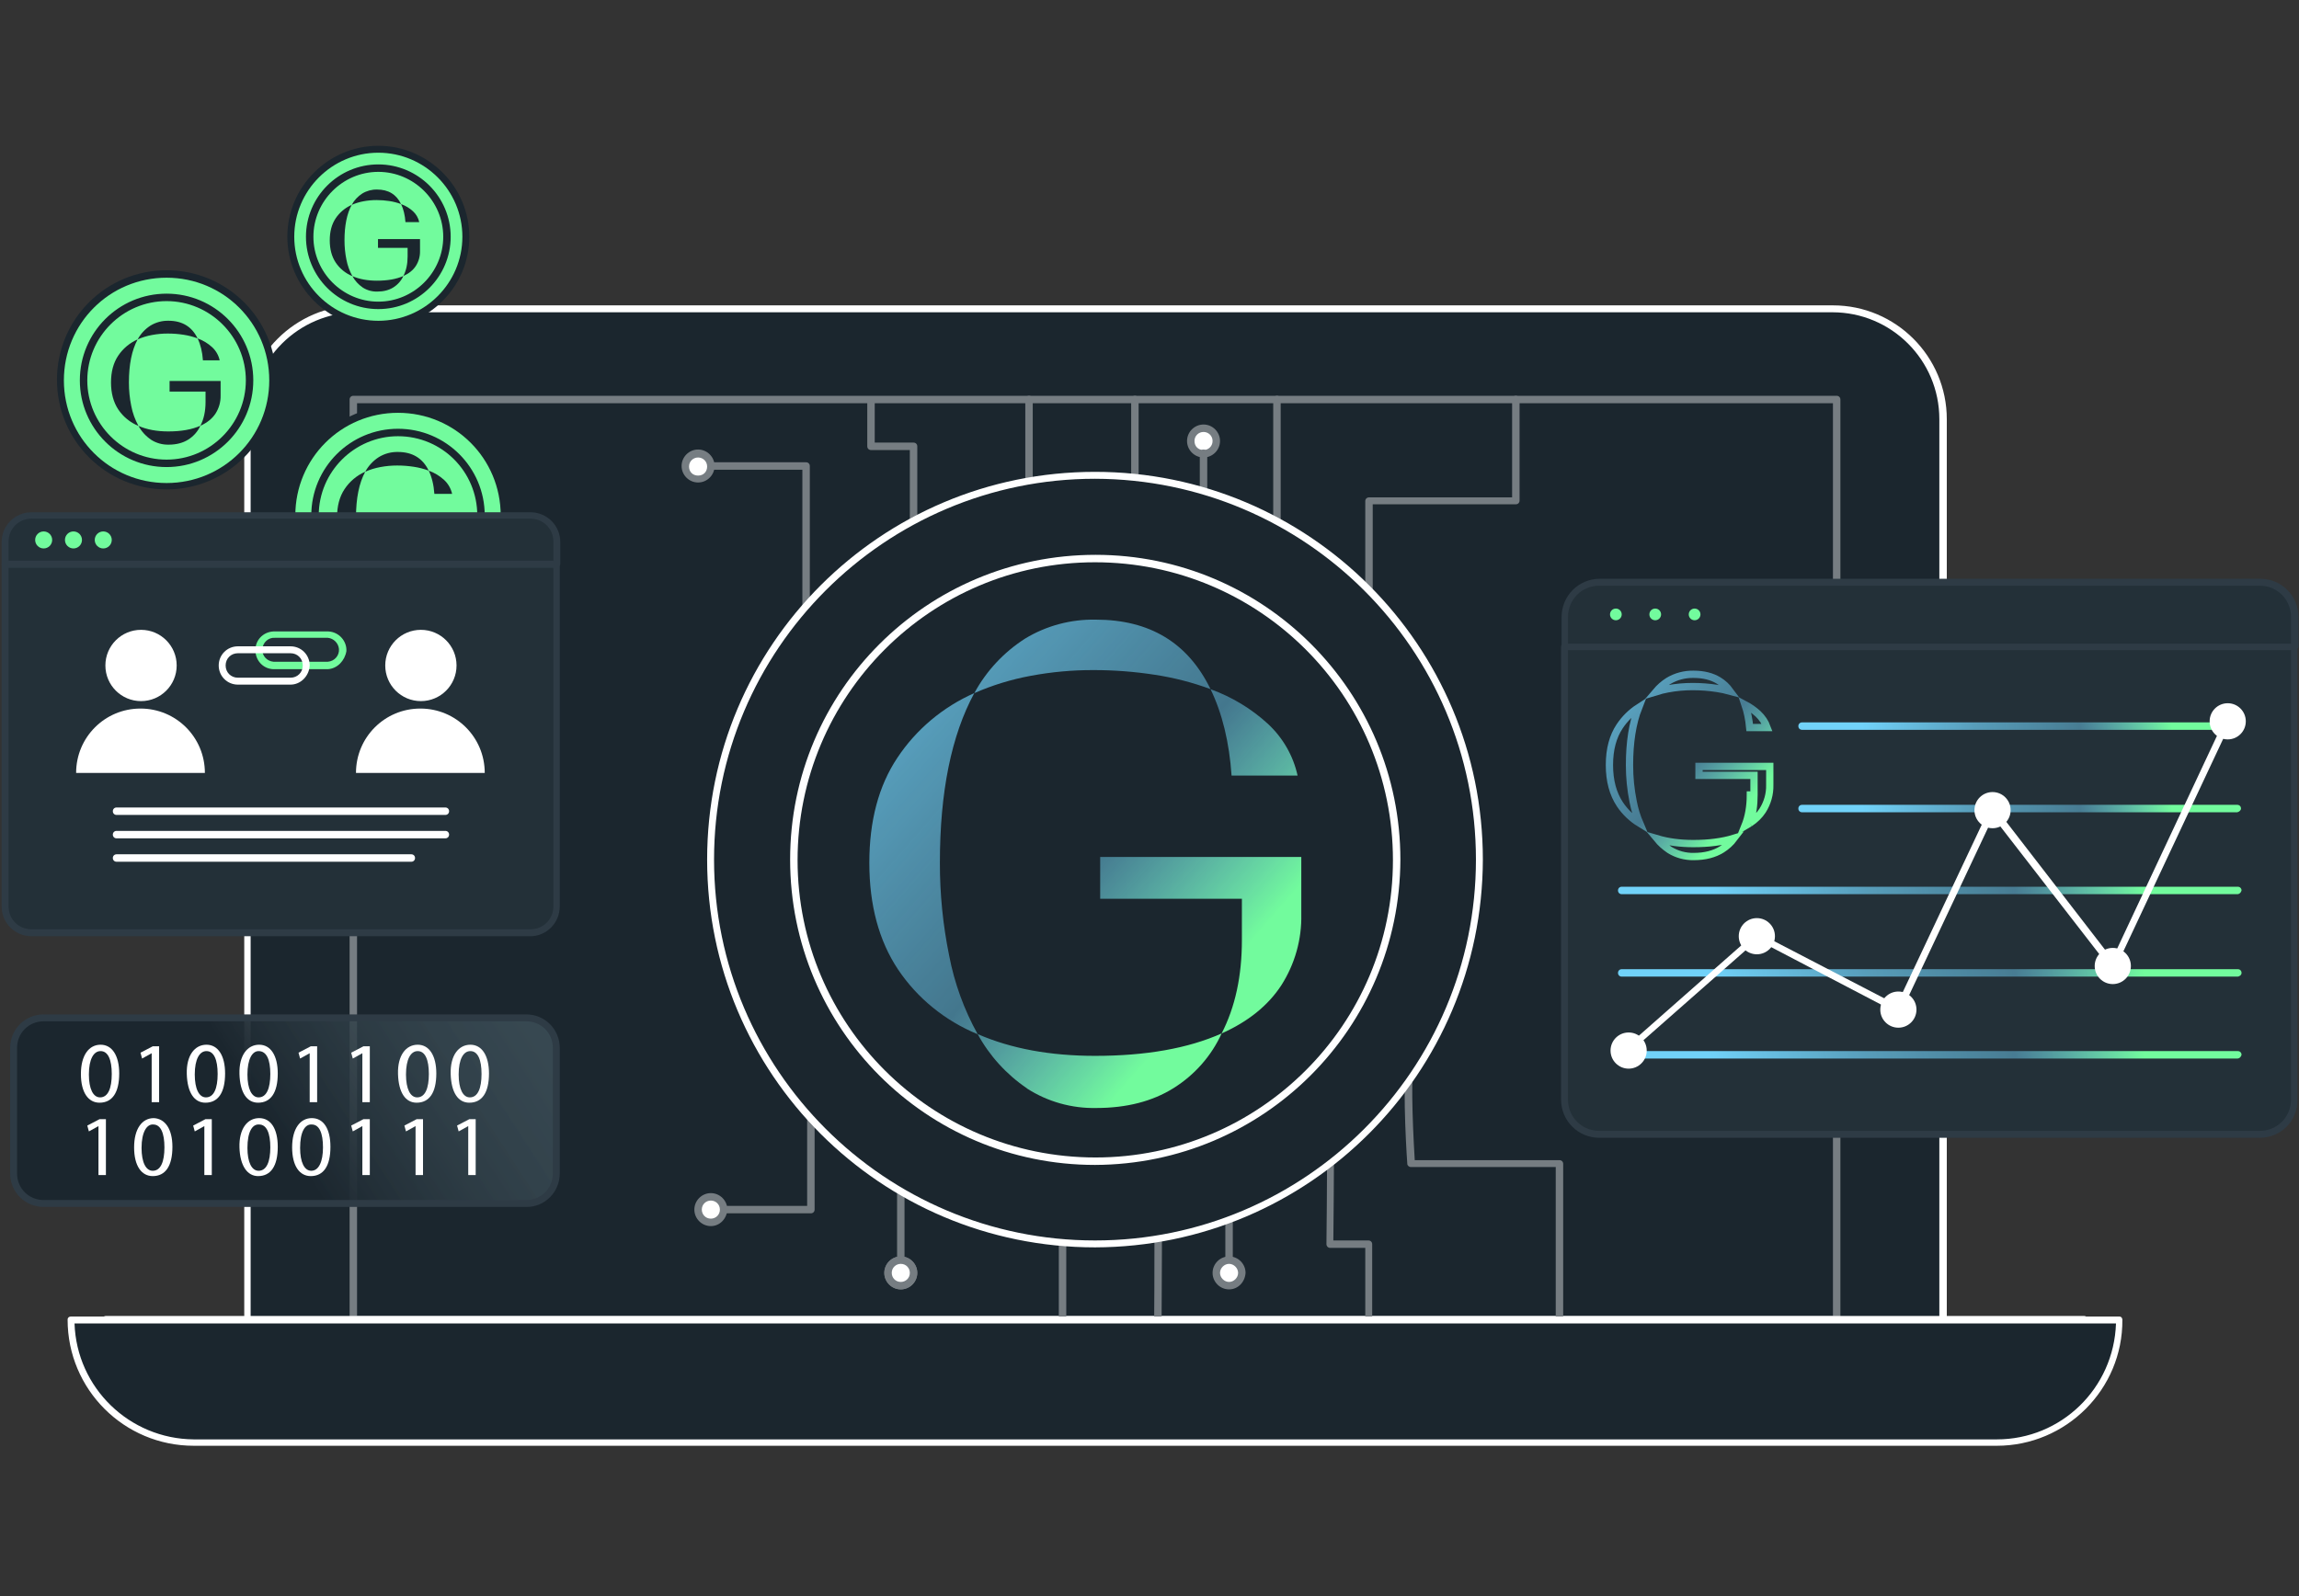 <svg width="1385" height="962" viewBox="0 0 1385 962" fill="none" xmlns="http://www.w3.org/2000/svg">
<rect x="0" y="0" width="1385" height="962" fill="#333333" stroke="none"/>
<g clip-path="url(#clip0_494_11123)">
<path d="M215.416 186.257H1103.91C1140.77 186.257 1170.26 216.066 1170.26 252.606V795.252H149.067V252.606C149.067 216.066 178.876 186.257 215.416 186.257Z" fill="#1B262E"/>
<path d="M1170.58 797.493H149.07C147.788 797.493 147.147 796.532 147.147 795.57V252.603C147.147 214.782 177.917 184.011 215.739 184.011H1104.23C1142.05 184.011 1172.82 214.782 1172.82 252.603V795.25C1172.5 796.532 1171.54 797.493 1170.58 797.493ZM150.993 793.327H1168.33V252.603C1168.33 217.025 1139.49 188.178 1103.91 188.178H215.418C179.84 188.178 150.993 217.025 150.993 252.603V793.327Z" fill="white"/>
<path d="M1106.47 797.495H212.853C211.571 797.495 210.609 796.534 210.609 795.251V240.746C210.609 239.464 211.571 238.502 212.853 238.502H1106.47C1107.75 238.502 1108.72 239.464 1108.72 240.746V795.251C1108.72 796.534 1107.75 797.495 1106.47 797.495ZM215.096 793.008H1104.23V242.99H215.096V793.008Z" fill="#767D82"/>
<path d="M1255.52 797.493H63.809C62.527 797.493 61.565 796.531 61.565 795.249C61.565 793.967 62.527 793.006 63.809 793.006H1255.52C1256.8 793.006 1257.76 793.967 1257.76 795.249C1258.08 796.531 1256.8 797.493 1255.52 797.493Z" fill="white"/>
<path d="M488.504 731.146H428.246C426.964 731.146 426.002 730.184 426.002 728.902C426.002 727.62 426.964 726.659 428.246 726.659H486.261V660.31C486.261 659.028 487.222 658.067 488.504 658.067C489.786 658.067 490.748 659.028 490.748 660.31V728.902C490.748 730.184 489.786 731.146 488.504 731.146Z" fill="#767D82"/>
<path d="M939.479 797.495C938.197 797.495 937.236 796.533 937.236 795.251V703.261H850.053C848.771 703.261 847.81 702.299 847.81 701.338C846.848 687.876 844.604 643.964 848.13 638.835C848.771 637.874 850.053 637.553 851.335 638.194C852.297 638.835 852.617 640.438 851.976 641.4C850.053 644.605 850.694 672.811 852.297 699.094H939.479C940.761 699.094 941.723 700.055 941.723 701.338V795.571C941.723 796.533 940.761 797.495 939.479 797.495Z" fill="#767D82"/>
<path d="M542.671 776.979C537.222 776.979 532.734 772.492 532.734 767.043C532.734 761.594 537.222 757.107 542.671 757.107C548.119 757.107 552.607 761.594 552.607 767.043C552.607 772.492 548.119 776.979 542.671 776.979ZM542.671 761.594C539.786 761.594 537.222 763.838 537.222 767.043C537.222 769.928 539.465 772.492 542.671 772.492C545.555 772.492 548.119 770.249 548.119 767.043C548.119 764.159 545.876 761.594 542.671 761.594Z" fill="#767D82"/>
<path d="M640.109 809.995C638.827 809.995 637.865 809.033 637.865 807.751V710.953C637.865 709.671 638.827 708.709 640.109 708.709C641.391 708.709 642.352 709.671 642.352 710.953V807.751C642.352 809.033 641.391 809.995 640.109 809.995Z" fill="#767D82"/>
<path d="M824.732 797.495C823.45 797.495 822.489 796.533 822.489 795.251V751.98H801.334C800.693 751.98 800.052 751.66 799.731 751.339C799.411 751.019 799.09 750.378 799.09 749.737C799.411 721.851 799.732 679.221 799.09 676.337C798.77 675.055 799.411 674.093 800.373 673.452C801.655 673.132 802.937 673.773 803.257 675.055C803.898 676.978 803.578 715.12 803.257 747.493H824.412C825.694 747.493 826.655 748.455 826.655 749.737V795.572C826.655 796.533 825.694 797.495 824.732 797.495Z" fill="#767D82"/>
<path d="M697.483 809.994C696.2 809.994 695.239 809.033 695.239 807.751C695.559 770.891 695.559 715.44 695.239 711.594C694.918 710.312 695.88 709.03 696.842 709.03C697.803 708.709 698.765 709.35 699.406 710.312C699.726 710.953 700.367 712.235 699.726 808.071C699.726 809.033 698.765 809.994 697.483 809.994Z" fill="#767D82"/>
<path d="M542.67 762.236C541.388 762.236 540.427 761.275 540.427 759.993V710.312C540.427 709.029 541.388 708.068 542.67 708.068C543.953 708.068 544.914 709.029 544.914 710.312V759.993C544.914 761.275 543.953 762.236 542.67 762.236Z" fill="#767D82"/>
<path d="M740.434 763.197C739.152 763.197 738.19 762.235 738.19 760.953V726.016C738.19 724.734 739.152 723.772 740.434 723.772C741.716 723.772 742.678 724.734 742.678 726.016V760.953C742.678 762.235 741.396 763.197 740.434 763.197Z" fill="#767D82"/>
<path d="M42.655 795.251H1276.67C1276.67 835.958 1243.66 868.972 1202.95 868.972H116.375C75.989 868.972 42.975 835.958 42.655 795.251Z" fill="#1B262E"/>
<path d="M1202.95 871.215H116.695C74.707 871.215 40.731 837.239 40.731 795.251C40.731 793.969 41.693 793.328 42.654 793.328H1276.67C1277.95 793.328 1278.59 794.289 1278.59 795.251C1278.91 837.239 1244.62 871.215 1202.95 871.215ZM44.898 797.494C46.18 836.278 77.912 867.048 116.695 867.368H1202.95C1241.73 867.368 1273.46 836.598 1274.75 797.494H44.898Z" fill="white"/>
<path d="M485.62 367.673C484.337 367.673 483.376 366.711 483.376 365.429V283.055H428.246C426.964 283.055 426.002 282.093 426.002 280.811C426.002 279.529 426.964 278.567 428.246 278.567H485.62C486.902 278.567 487.863 279.529 487.863 280.811V365.109C487.863 366.711 486.902 367.673 485.62 367.673Z" fill="#767D82"/>
<path d="M542.673 774.738C546.921 774.738 550.365 771.294 550.365 767.045C550.365 762.797 546.921 759.353 542.673 759.353C538.424 759.353 534.98 762.797 534.98 767.045C534.98 771.294 538.424 774.738 542.673 774.738Z" fill="white"/>
<path d="M542.671 776.979C537.222 776.979 532.734 772.492 532.734 767.043C532.734 761.594 537.222 757.107 542.671 757.107C548.119 757.107 552.607 761.594 552.607 767.043C552.607 772.492 548.119 776.979 542.671 776.979ZM542.671 761.594C539.786 761.594 537.222 763.838 537.222 767.043C537.222 769.928 539.465 772.492 542.671 772.492C545.555 772.492 548.119 770.249 548.119 767.043C548.119 764.159 545.876 761.594 542.671 761.594Z" fill="#767D82"/>
<path d="M428.245 736.595C432.493 736.595 435.937 733.15 435.937 728.902C435.937 724.653 432.493 721.209 428.245 721.209C423.996 721.209 420.552 724.653 420.552 728.902C420.552 733.15 423.996 736.595 428.245 736.595Z" fill="white"/>
<path d="M428.244 738.838C422.795 738.838 418.307 734.351 418.307 728.902C418.307 723.453 422.795 718.966 428.244 718.966C433.693 718.966 438.18 723.453 438.18 728.902C437.859 734.351 433.693 738.838 428.244 738.838ZM428.244 723.453C425.359 723.453 422.795 725.697 422.795 728.902C422.795 731.787 425.038 734.351 428.244 734.351C431.128 734.351 433.693 732.107 433.693 728.902C433.693 725.697 431.128 723.453 428.244 723.453Z" fill="#767D82"/>
<path d="M740.435 774.738C744.683 774.738 748.127 771.294 748.127 767.045C748.127 762.797 744.683 759.353 740.435 759.353C736.186 759.353 732.742 762.797 732.742 767.045C732.742 771.294 736.186 774.738 740.435 774.738Z" fill="white"/>
<path d="M740.435 776.979C734.986 776.979 730.499 772.492 730.499 767.043C730.499 761.594 734.986 757.107 740.435 757.107C745.884 757.107 750.371 761.594 750.371 767.043C750.051 772.492 745.884 776.979 740.435 776.979ZM740.435 761.594C737.55 761.594 734.986 764.159 734.986 767.043C734.986 769.928 737.55 772.492 740.435 772.492C743.319 772.492 745.884 769.928 745.884 767.043C745.884 764.159 743.319 761.594 740.435 761.594Z" fill="#767D82"/>
<path d="M420.552 288.823C424.8 288.823 428.245 285.379 428.245 281.13C428.245 276.882 424.8 273.438 420.552 273.438C416.303 273.438 412.859 276.882 412.859 281.13C412.859 285.379 416.303 288.823 420.552 288.823Z" fill="white"/>
<path d="M420.552 290.747C415.104 290.747 410.616 286.26 410.616 280.811C410.616 275.362 415.104 270.875 420.552 270.875C426.001 270.875 430.489 275.362 430.489 280.811C430.489 286.26 426.001 290.747 420.552 290.747ZM420.552 275.682C417.668 275.682 415.104 277.926 415.104 281.131C415.104 284.337 417.347 286.58 420.552 286.58C423.758 286.58 426.001 284.337 426.001 281.131C426.001 277.926 423.437 275.682 420.552 275.682Z" fill="#767D82"/>
<path d="M725.049 273.439C729.297 273.439 732.741 269.995 732.741 265.746C732.741 261.498 729.297 258.054 725.049 258.054C720.8 258.054 717.356 261.498 717.356 265.746C717.356 269.995 720.8 273.439 725.049 273.439Z" fill="white"/>
<path d="M725.049 275.68C719.6 275.68 715.113 271.193 715.113 265.744C715.113 260.295 719.6 255.808 725.049 255.808C730.498 255.808 734.985 260.295 734.985 265.744C734.985 271.193 730.498 275.68 725.049 275.68ZM725.049 260.295C722.164 260.295 719.6 262.539 719.6 265.744C719.6 268.949 721.844 271.193 725.049 271.193C727.934 271.193 730.498 268.949 730.498 265.744C730.498 262.539 727.934 260.295 725.049 260.295Z" fill="#767D82"/>
<path d="M824.731 384.34C823.449 384.34 822.487 383.379 822.487 382.097V301.966C822.487 300.684 823.449 299.722 824.731 299.722H910.952V240.746C910.952 239.464 911.913 238.502 913.195 238.502C914.478 238.502 915.439 239.464 915.439 240.746V301.645C915.439 302.927 914.478 303.889 913.195 303.889H826.975V381.776C826.975 383.058 826.013 384.34 824.731 384.34Z" fill="#767D82"/>
<path d="M769.281 345.237C767.999 345.237 767.038 344.275 767.038 342.993V240.746C767.038 239.464 767.999 238.502 769.281 238.502C770.563 238.502 771.525 239.464 771.525 240.746V342.993C771.204 344.275 770.243 345.237 769.281 345.237Z" fill="#767D82"/>
<path d="M550.363 338.826C549.081 338.826 548.119 337.865 548.119 336.582V271.196H524.721C523.439 271.196 522.477 270.234 522.477 268.952V241.066C522.477 239.784 523.439 238.823 524.721 238.823C526.003 238.823 526.965 239.784 526.965 241.066V266.708H550.363C551.645 266.708 552.607 267.67 552.607 268.952V336.582C552.607 337.865 551.645 338.826 550.363 338.826Z" fill="#767D82"/>
<path d="M725.048 313.504C723.766 313.504 722.804 312.543 722.804 311.261V273.118C722.804 271.836 723.766 270.875 725.048 270.875C726.33 270.875 727.292 271.836 727.292 273.118V311.261C727.292 312.543 726.33 313.504 725.048 313.504Z" fill="#767D82"/>
<path d="M619.917 317.351C618.635 317.351 617.673 316.389 617.673 315.107V240.746C617.673 239.464 618.635 238.502 619.917 238.502C621.199 238.502 622.16 239.464 622.16 240.746V315.107C622.16 316.389 621.199 317.351 619.917 317.351Z" fill="#767D82"/>
<path d="M683.7 298.761C682.418 298.761 681.457 297.799 681.457 296.517V240.746C681.457 239.464 682.418 238.502 683.7 238.502C684.982 238.502 685.944 239.464 685.944 240.746V296.517C685.944 297.799 684.982 298.761 683.7 298.761Z" fill="#767D82"/>
<path d="M659.662 749.416C787.47 749.416 891.08 645.807 891.08 517.998C891.08 390.19 787.47 286.58 659.662 286.58C531.853 286.58 428.244 390.19 428.244 517.998C428.244 645.807 531.853 749.416 659.662 749.416Z" fill="#1B262E"/>
<path d="M659.664 751.658C530.493 751.658 426.002 647.167 426.002 517.996C426.002 388.825 530.493 284.335 659.664 284.335C788.514 284.335 893.325 388.825 893.325 517.996C893.005 646.847 788.835 751.337 659.664 751.658ZM659.664 288.501C533.057 288.501 430.169 391.389 430.169 517.996C430.169 644.603 533.057 747.491 659.664 747.491C786.271 747.491 889.159 644.603 889.159 517.996C889.159 391.389 786.271 288.822 659.664 288.501Z" fill="white"/>
<path d="M659.661 701.978C558.055 701.978 476.001 619.603 476.001 517.997C476.001 416.391 558.376 334.337 659.982 334.337C761.588 334.337 843.642 416.712 843.642 517.997C843.321 619.603 761.267 701.657 659.661 701.978ZM659.661 338.825C560.62 338.825 480.489 419.276 480.489 518.318C480.489 617.359 560.94 697.49 659.982 697.49C759.024 697.49 839.155 617.039 839.155 518.318C839.155 418.955 758.703 338.825 659.661 338.825Z" fill="white"/>
<path d="M942.683 389.788H1382.12V662.554C1382.12 674.093 1372.83 683.388 1361.29 683.388H963.517C951.978 683.388 942.683 674.093 942.683 662.554V389.788Z" fill="#233038"/>
<path d="M1361.28 685.632H963.515C950.694 685.632 940.438 675.375 940.438 662.554V389.789C940.438 388.507 941.399 387.865 942.361 387.865H1382.12C1383.4 387.865 1384.04 388.827 1384.04 389.789V662.554C1384.36 675.375 1374.11 685.632 1361.28 685.632ZM944.604 391.712V662.554C944.604 673.131 952.938 681.465 963.515 681.465H1361.28C1371.86 681.465 1380.2 673.131 1380.2 662.554V391.712H944.604Z" fill="#2E3B45"/>
<path d="M963.517 350.686H1361.29C1372.83 350.686 1382.12 359.981 1382.12 371.52V389.47H942.683V371.52C942.683 360.302 951.978 350.686 963.517 350.686Z" fill="#233038"/>
<path d="M1382.12 391.712H942.682C941.4 391.712 940.759 390.75 940.759 389.788V371.839C940.759 359.018 951.016 348.761 963.837 348.761H1361.61C1374.43 348.761 1384.68 359.018 1384.68 371.839V389.788C1384.36 390.75 1383.4 391.712 1382.12 391.712ZM944.606 387.865H1380.2V371.839C1380.2 361.262 1371.86 352.928 1361.29 352.928H963.516C952.939 352.928 944.606 361.262 944.606 371.839V387.865Z" fill="#2E3B45"/>
<path d="M978.582 370.238C978.582 373.071 976.286 375.367 973.453 375.367C970.621 375.367 968.325 373.071 968.325 370.238C968.325 367.406 970.621 365.11 973.453 365.11C976.286 365.11 978.582 367.406 978.582 370.238Z" fill="#72FB9D" stroke="#233038" stroke-width="3.205"/>
<path d="M1002.3 370.238C1002.3 373.071 1000 375.367 997.171 375.367C994.339 375.367 992.043 373.071 992.043 370.238C992.043 367.406 994.339 365.11 997.171 365.11C1000 365.11 1002.3 367.406 1002.3 370.238Z" fill="#72FB9D" stroke="#233038" stroke-width="3.205"/>
<path d="M1026.02 370.238C1026.02 373.071 1023.72 375.367 1020.89 375.367C1018.06 375.367 1015.76 373.071 1015.76 370.238C1015.76 367.406 1018.06 365.11 1020.89 365.11C1023.72 365.11 1026.02 367.406 1026.02 370.238Z" fill="#72FB9D" stroke="#233038" stroke-width="3.205"/>
<path d="M1347.82 439.791H1085.64C1084.35 439.791 1083.39 438.829 1083.39 437.547C1083.39 436.265 1084.35 435.304 1085.64 435.304H1347.82C1349.11 435.304 1350.07 436.265 1350.07 437.547C1350.07 438.829 1349.11 439.791 1347.82 439.791Z" fill="url(#paint0_linear_494_11123)"/>
<path d="M1347.82 489.47H1085.64C1084.35 489.47 1083.39 488.509 1083.39 487.227C1083.39 485.945 1084.35 484.983 1085.64 484.983H1347.82C1349.11 484.983 1350.07 485.945 1350.07 487.227C1350.07 488.188 1349.11 489.15 1347.82 489.47Z" fill="url(#paint1_linear_494_11123)"/>
<path d="M1347.83 538.831H976.98C975.697 538.831 974.736 537.87 974.736 536.588C974.736 535.306 975.697 534.344 976.98 534.344H1348.15C1349.43 534.344 1350.39 535.306 1350.39 536.588C1350.07 537.87 1349.11 538.831 1347.83 538.831Z" fill="url(#paint2_linear_494_11123)"/>
<path d="M1347.83 588.513H976.98C975.697 588.513 974.736 587.551 974.736 586.269C974.736 584.987 975.697 584.026 976.98 584.026H1348.15C1349.43 584.026 1350.39 584.987 1350.39 586.269C1350.39 587.551 1349.11 588.513 1347.83 588.513Z" fill="url(#paint3_linear_494_11123)"/>
<path d="M1347.83 637.874H976.98C975.697 637.874 974.736 636.912 974.736 635.63C974.736 634.348 975.697 633.387 976.98 633.387H1348.15C1349.43 633.387 1350.39 634.348 1350.39 635.63C1350.07 636.912 1349.11 637.874 1347.83 637.874Z" fill="url(#paint4_linear_494_11123)"/>
<path d="M976.979 637.875C976.338 637.875 975.697 637.554 975.376 637.234C974.735 636.272 974.735 634.99 975.696 634.349L1057.11 562.552C1057.75 561.911 1058.71 561.911 1059.35 562.231L1142.69 605.502L1198.46 487.229C1198.78 486.588 1199.42 486.267 1200.06 485.947C1200.7 485.947 1201.34 486.267 1201.99 486.588L1272.5 577.937L1340.13 433.701C1340.77 432.74 1341.73 432.419 1343.02 432.74C1343.98 433.381 1344.3 434.342 1343.98 435.304L1274.74 582.745C1274.42 583.386 1273.78 583.706 1273.14 584.027C1272.5 584.027 1271.86 583.706 1271.22 583.386L1200.7 492.357L1145.57 609.348C1145.25 609.989 1144.93 610.31 1144.29 610.31C1143.65 610.63 1143.33 610.63 1142.69 610.31L1058.71 566.398L978.261 637.234C977.94 637.554 977.299 637.875 976.979 637.875Z" fill="white"/>
<path d="M981.145 643.965C987.164 643.965 992.043 639.085 992.043 633.067C992.043 627.048 987.164 622.169 981.145 622.169C975.126 622.169 970.247 627.048 970.247 633.067C970.247 639.085 975.126 643.965 981.145 643.965Z" fill="white"/>
<path d="M1058.39 575.052C1064.41 575.052 1069.29 570.173 1069.29 564.154C1069.29 558.135 1064.41 553.256 1058.39 553.256C1052.37 553.256 1047.49 558.135 1047.49 564.154C1047.49 570.173 1052.37 575.052 1058.39 575.052Z" fill="white"/>
<path d="M1143.65 619.285C1149.67 619.285 1154.55 614.406 1154.55 608.387C1154.55 602.368 1149.67 597.489 1143.65 597.489C1137.63 597.489 1132.75 602.368 1132.75 608.387C1132.75 614.406 1137.63 619.285 1143.65 619.285Z" fill="white"/>
<path d="M1200.38 499.087C1206.4 499.087 1211.28 494.208 1211.28 488.189C1211.28 482.171 1206.4 477.292 1200.38 477.292C1194.36 477.292 1189.48 482.171 1189.48 488.189C1189.48 494.208 1194.36 499.087 1200.38 499.087Z" fill="white"/>
<path d="M1272.82 593C1278.84 593 1283.72 588.121 1283.72 582.102C1283.72 576.084 1278.84 571.205 1272.82 571.205C1266.8 571.205 1261.92 576.084 1261.92 582.102C1261.92 588.121 1266.8 593 1272.82 593Z" fill="white"/>
<path d="M1342.06 445.56C1348.07 445.56 1352.95 440.681 1352.95 434.662C1352.95 428.643 1348.07 423.764 1342.06 423.764C1336.04 423.764 1331.16 428.643 1331.16 434.662C1331.16 440.681 1336.04 445.56 1342.06 445.56Z" fill="white"/>
<path d="M26.305 613.516H317.02C326.956 613.516 334.969 621.529 334.969 631.465V707.108C334.969 717.045 326.956 725.058 317.02 725.058H26.305C16.369 725.058 8.035 717.045 8.035 707.108V631.465C8.356 621.529 16.369 613.516 26.305 613.516Z" fill="url(#paint5_linear_494_11123)"/>
<path d="M317.342 727.3H26.307C15.089 727.3 6.114 718.326 6.114 707.107V631.464C6.114 620.246 15.089 611.271 26.307 611.271H317.022C328.24 611.271 337.215 620.246 337.215 631.464V707.107C337.215 718.326 328.24 727.3 317.342 727.3ZM26.307 615.438C17.332 615.438 10.281 622.489 10.281 631.464V707.107C10.281 716.082 17.332 723.134 26.307 723.134H317.022C325.996 723.134 333.048 716.082 333.048 707.107V631.464C333.048 622.489 325.996 615.438 317.022 615.438H26.307Z" fill="#2E3B45"/>
<path d="M71.818 646.85C71.818 658.389 67.652 664.479 59.959 664.479C53.228 664.479 48.741 658.389 48.741 647.171C48.741 635.952 53.549 629.542 60.6 629.542C67.652 629.542 71.818 636.273 71.818 646.85ZM53.549 647.491C53.549 656.145 56.113 661.274 60.28 661.274C65.087 661.274 67.331 655.825 67.331 647.171C67.331 638.517 65.087 633.388 60.6 633.388C56.433 633.388 53.549 638.196 53.549 647.491Z" fill="white"/>
<path d="M91.371 634.668L85.601 637.873L84.64 634.347L92.012 630.501H95.858V664.156H91.371V634.668Z" fill="white"/>
<path d="M135.604 646.85C135.604 658.389 131.437 664.479 123.745 664.479C117.014 664.479 112.847 658.389 112.526 647.171C112.206 635.952 117.334 629.542 124.386 629.542C131.437 629.542 135.604 636.273 135.604 646.85ZM117.334 647.491C117.334 656.145 119.898 661.274 124.065 661.274C128.873 661.274 131.117 655.825 131.117 647.171C131.117 638.517 128.873 633.388 124.386 633.388C120.219 633.388 117.334 638.196 117.334 647.491Z" fill="white"/>
<path d="M167.335 646.85C167.335 658.389 163.169 664.479 155.476 664.479C148.745 664.479 144.578 658.389 144.258 647.171C143.937 635.952 149.065 629.542 156.117 629.542C163.169 629.542 167.335 636.273 167.335 646.85ZM149.065 647.491C149.065 656.145 151.63 661.274 155.796 661.274C160.604 661.274 162.848 655.825 162.848 647.171C162.848 638.517 160.604 633.388 155.796 633.388C151.95 633.388 149.065 638.196 149.065 647.491Z" fill="white"/>
<path d="M186.568 634.668L180.799 637.873L179.837 634.347L187.209 630.501H191.056V664.156H186.568V634.668Z" fill="white"/>
<path d="M218.3 634.668L212.53 637.873L211.569 634.347L218.941 630.501H222.787V664.156H218.3V634.668Z" fill="white"/>
<path d="M262.852 646.85C262.852 658.389 258.685 664.479 250.992 664.479C244.261 664.479 240.095 658.389 239.774 647.171C239.453 635.952 244.582 629.542 251.633 629.542C258.685 629.542 262.852 636.273 262.852 646.85ZM244.582 647.491C244.582 656.145 247.146 661.274 251.313 661.274C256.121 661.274 258.364 655.825 258.364 647.171C258.364 638.517 256.121 633.388 251.633 633.388C247.467 633.388 244.582 638.196 244.582 647.491Z" fill="white"/>
<path d="M294.583 646.85C294.583 658.389 290.416 664.479 282.724 664.479C275.993 664.479 271.826 658.389 271.505 647.171C271.185 635.952 276.313 629.542 283.365 629.542C290.416 629.542 294.583 636.273 294.583 646.85ZM276.313 647.491C276.313 656.145 278.877 661.274 283.044 661.274C287.852 661.274 290.096 655.825 290.096 647.171C290.096 638.517 287.852 633.388 283.365 633.388C279.198 633.388 276.313 638.196 276.313 647.491Z" fill="white"/>
<path d="M59.319 678.58L53.549 681.785L52.588 678.259L59.96 674.413H63.806V708.068H59.319V678.58Z" fill="white"/>
<path d="M103.871 691.081C103.871 702.62 99.704 708.71 92.011 708.71C85.28 708.71 80.793 702.62 80.793 691.401C80.793 680.183 85.601 673.772 92.652 673.772C99.383 674.093 103.871 680.183 103.871 691.081ZM85.28 691.722C85.28 700.376 87.844 705.504 92.011 705.504C96.819 705.504 99.063 700.055 99.063 691.401C99.063 682.747 96.819 677.619 92.332 677.619C88.486 677.298 85.28 682.106 85.28 691.722Z" fill="white"/>
<path d="M123.104 678.58L117.334 681.785L116.373 678.259L123.745 674.413H127.591V708.068H123.104V678.58Z" fill="white"/>
<path d="M167.335 691.081C167.335 702.62 163.169 708.71 155.476 708.71C149.065 708.71 144.578 702.62 144.258 691.401C143.937 680.183 149.065 673.772 156.117 673.772C163.169 673.772 167.335 680.183 167.335 691.081ZM149.065 691.722C149.065 700.376 151.63 705.504 155.796 705.504C160.604 705.504 162.848 700.055 162.848 691.401C162.848 682.747 160.604 677.619 156.117 677.619C151.95 677.298 149.065 682.106 149.065 691.722Z" fill="white"/>
<path d="M199.068 691.081C199.068 702.62 194.901 708.71 187.209 708.71C180.478 708.71 175.99 702.62 175.99 691.401C175.99 680.183 180.798 673.772 187.85 673.772C194.901 673.772 199.068 680.183 199.068 691.081ZM180.798 691.722C180.798 700.376 183.363 705.504 187.529 705.504C192.017 705.504 194.581 700.055 194.581 691.401C194.581 682.747 192.337 677.619 187.85 677.619C183.683 677.298 180.798 682.106 180.798 691.722Z" fill="white"/>
<path d="M218.3 678.58L212.53 681.785L211.569 678.259L218.941 674.413H222.787V708.068H218.3V678.58Z" fill="white"/>
<path d="M250.352 678.58L244.582 681.785L243.621 678.259L250.993 674.413H254.839V708.068H250.352V678.58Z" fill="white"/>
<path d="M282.083 678.58L276.313 681.785L275.352 678.259L282.724 674.413H286.57V708.068H282.083V678.58Z" fill="white"/>
<path d="M100.348 292.991C135.575 292.991 164.132 264.434 164.132 229.207C164.132 193.98 135.575 165.423 100.348 165.423C65.121 165.423 36.564 193.98 36.564 229.207C36.564 264.434 65.121 292.991 100.348 292.991Z" fill="#72FB9D"/>
<path d="M100.348 294.914C63.809 294.914 34.32 265.426 34.32 228.886C34.32 192.347 63.809 162.859 100.348 162.859C136.888 162.859 166.376 192.347 166.376 228.886C166.376 265.426 136.888 294.914 100.348 294.914ZM100.348 167.346C66.052 167.346 38.487 194.911 38.487 229.207C38.487 263.503 66.052 291.068 100.348 291.068C134.644 291.068 162.209 263.503 162.209 229.207C162.209 194.911 134.644 167.346 100.348 167.346Z" fill="#1B262E"/>
<path d="M100.346 281.451C71.499 281.451 48.101 258.052 48.101 229.205C48.101 200.358 71.499 176.96 100.346 176.96C129.193 176.96 152.591 200.358 152.591 229.205C152.591 258.052 129.193 281.451 100.346 281.451ZM100.346 181.447C74.063 181.447 52.588 202.922 52.588 229.205C52.588 255.488 74.063 276.963 100.346 276.963C126.629 276.963 148.104 255.488 148.104 229.205C148.104 202.922 126.629 181.447 100.346 181.447Z" fill="#1B262E"/>
<path d="M227.916 195.552C257.124 195.552 280.802 171.874 280.802 142.666C280.802 113.458 257.124 89.779 227.916 89.779C198.707 89.779 175.029 113.458 175.029 142.666C175.029 171.874 198.707 195.552 227.916 195.552Z" fill="#72FB9D"/>
<path d="M227.914 197.474C197.785 197.474 173.105 172.793 173.105 142.664C173.105 112.535 197.785 87.855 227.914 87.855C258.044 87.855 282.724 112.535 282.724 142.664C282.724 172.793 258.044 197.474 227.914 197.474ZM227.914 92.022C200.029 92.022 177.272 114.779 177.272 142.664C177.272 170.55 200.029 193.307 227.914 193.307C255.8 193.307 278.557 170.55 278.557 142.664C278.557 114.779 255.8 92.022 227.914 92.022Z" fill="#1B262E"/>
<path d="M227.916 186.256C203.877 186.256 184.325 166.704 184.325 142.665C184.325 118.625 203.877 99.073 227.916 99.073C251.955 99.073 271.507 118.625 271.507 142.665C271.507 166.704 251.955 186.256 227.916 186.256ZM227.916 103.561C206.441 103.561 188.812 121.19 188.812 142.665C188.812 164.14 206.441 181.769 227.916 181.769C249.391 181.769 267.02 164.14 267.02 142.665C267.02 121.19 249.391 103.561 227.916 103.561Z" fill="#1B262E"/>
<path d="M239.777 374.404C275.004 374.404 303.562 345.847 303.562 310.62C303.562 275.393 275.004 246.835 239.777 246.835C204.55 246.835 175.993 275.393 175.993 310.62C175.993 345.847 204.55 374.404 239.777 374.404Z" fill="#72FB9D"/>
<path d="M239.775 376.325C203.236 376.325 173.748 346.837 173.748 310.297C173.748 273.758 203.236 244.27 239.775 244.27C276.315 244.27 305.803 273.758 305.803 310.297C305.803 346.837 276.315 376.325 239.775 376.325ZM239.775 248.757C205.479 248.757 177.914 276.322 177.914 310.618C177.914 344.914 205.479 372.479 239.775 372.479C274.071 372.479 301.636 344.914 301.636 310.618C301.636 276.322 274.071 248.757 239.775 248.757Z" fill="#1B262E"/>
<path d="M239.775 362.866C210.928 362.866 187.53 339.468 187.53 310.62C187.53 281.773 210.928 258.375 239.775 258.375C268.622 258.375 292.02 281.773 292.02 310.62C292.02 339.468 268.622 362.866 239.775 362.866ZM239.775 262.862C213.492 262.862 192.017 284.338 192.017 310.62C192.017 336.903 213.492 358.378 239.775 358.378C266.058 358.378 287.533 336.903 287.533 310.62C287.533 284.338 266.378 262.862 239.775 262.862Z" fill="#1B262E"/>
<path d="M207.667 328.943C204.593 324.302 203.054 318.572 203.05 311.751C203.045 304.93 204.558 299.251 207.588 294.714C210.626 290.133 214.948 286.499 220.04 284.243C216.321 291.1 214.464 300.269 214.468 311.751C214.46 316.779 214.962 321.796 215.967 326.728C216.818 331.182 218.376 335.48 220.584 339.467C215.299 337.295 210.801 333.63 207.667 328.943ZM228.26 275.421C231.688 273.336 235.664 272.27 239.703 272.352C248.436 272.352 254.626 276.101 258.271 283.599C255.366 282.525 252.355 281.749 249.287 281.283C245.971 280.767 242.619 280.511 239.262 280.518C235.872 280.512 232.488 280.824 229.159 281.45C226.016 282.028 222.955 282.967 220.04 284.249C221.97 280.675 224.799 277.637 228.26 275.421ZM228.584 348.248C225.238 345.977 222.496 342.961 220.584 339.449C225.97 341.797 232.306 342.971 239.593 342.971C247.821 342.971 254.646 341.761 260.069 339.341C258.414 342.982 255.698 346.067 252.259 348.212C248.838 350.341 244.687 351.408 239.807 351.412C235.825 351.499 231.911 350.402 228.584 348.266V348.248ZM263.347 324.203V317.541H240.412V310.772H272.962V320.048C273.051 324.101 271.932 328.091 269.738 331.533C267.59 334.824 264.367 337.427 260.069 339.341C262.259 335.091 263.351 330.051 263.347 324.221V324.203ZM258.271 283.611C261.73 284.858 264.895 286.772 267.58 289.24C269.997 291.494 271.663 294.406 272.362 297.597H261.678C261.302 292.181 260.167 287.515 258.271 283.599V283.611Z" fill="#1B262E"/>
<path d="M71.238 246.729C68.335 242.346 66.881 236.934 66.877 230.492C66.873 224.05 68.302 218.686 71.163 214.402C74.033 210.075 78.115 206.643 82.923 204.513C79.411 210.989 77.657 219.649 77.661 230.492C77.654 235.241 78.128 239.979 79.076 244.637C79.881 248.844 81.352 252.903 83.437 256.668C78.446 254.617 74.198 251.155 71.238 246.729ZM90.686 196.18C93.925 194.212 97.68 193.205 101.494 193.282C109.742 193.282 115.588 196.823 119.03 203.904C116.287 202.89 113.444 202.157 110.545 201.717C107.414 201.23 104.248 200.988 101.078 200.995C97.876 200.989 94.68 201.283 91.536 201.874C88.568 202.42 85.677 203.308 82.923 204.519C84.747 201.143 87.418 198.274 90.686 196.18ZM90.993 264.961C87.833 262.817 85.243 259.968 83.437 256.651C88.524 258.869 94.508 259.978 101.39 259.978C109.161 259.978 115.607 258.835 120.729 256.55C119.165 259.988 116.6 262.902 113.352 264.928C110.122 266.938 106.201 267.946 101.592 267.95C97.832 268.032 94.135 266.996 90.993 264.978V264.961ZM123.825 242.252V235.961H102.164V229.567H132.905V238.329C132.99 242.156 131.932 245.925 129.861 249.176C127.832 252.284 124.787 254.742 120.729 256.55C122.797 252.536 123.829 247.776 123.825 242.269V242.252ZM119.03 203.915C122.297 205.093 125.287 206.901 127.822 209.232C130.105 211.361 131.679 214.111 132.339 217.125H122.248C121.894 212.009 120.821 207.602 119.03 203.904V203.915Z" fill="#1B262E"/>
<path d="M202.249 158.228C199.858 154.619 198.661 150.162 198.658 144.856C198.655 139.551 199.831 135.134 202.187 131.606C204.551 128.042 207.912 125.216 211.872 123.462C208.98 128.795 207.536 135.927 207.539 144.856C207.533 148.768 207.923 152.67 208.704 156.506C209.367 159.97 210.579 163.313 212.296 166.413C208.185 164.724 204.687 161.873 202.249 158.228ZM218.266 116.6C220.932 114.979 224.025 114.15 227.166 114.213C233.959 114.213 238.773 117.129 241.608 122.961C239.349 122.126 237.007 121.522 234.62 121.159C232.041 120.758 229.434 120.559 226.823 120.565C224.186 120.56 221.555 120.802 218.965 121.289C216.521 121.739 214.14 122.47 211.872 123.467C213.374 120.687 215.574 118.324 218.266 116.6ZM218.518 173.243C215.916 171.477 213.783 169.131 212.296 166.4C216.485 168.226 221.413 169.139 227.08 169.139C233.48 169.139 238.788 168.198 243.006 166.316C241.719 169.148 239.606 171.547 236.932 173.215C234.271 174.871 231.043 175.701 227.247 175.704C224.15 175.772 221.105 174.919 218.518 173.257V173.243ZM245.556 154.542V149.36H227.718V144.095H253.034V151.31C253.104 154.462 252.233 157.566 250.527 160.243C248.856 162.803 246.349 164.827 243.006 166.316C244.709 163.01 245.559 159.09 245.556 154.556V154.542ZM241.608 122.97C244.298 123.94 246.76 125.429 248.848 127.348C250.728 129.101 252.024 131.366 252.568 133.848H244.257C243.966 129.636 243.082 126.006 241.608 122.961V122.97Z" fill="#1B262E"/>
<path d="M2.909 340.107H335.292V546.204C335.292 554.858 328.241 561.909 319.587 561.909H18.936C10.281 561.909 3.23 554.858 3.23 546.204C3.23 546.204 3.23 340.107 2.909 340.107Z" fill="#233038"/>
<path d="M319.587 564.157H18.936C9 564.157 0.987 556.143 0.987 546.207V340.111C0.987 338.829 1.948 338.188 2.91 338.188H335.293C336.575 338.188 337.216 339.149 337.216 340.111V546.207C337.216 556.143 329.203 564.157 319.587 564.157ZM5.153 342.034V546.207C5.153 553.9 11.243 559.99 18.936 559.99H319.587C327.28 559.99 333.369 553.9 333.369 546.207V342.034H5.153Z" fill="#2E3B45"/>
<path d="M18.936 310.621H319.587C328.241 310.621 335.292 317.673 335.292 326.327V340.109H2.909V326.327C2.909 317.673 10.281 310.621 18.936 310.621Z" fill="#233038"/>
<path d="M335.293 342.032H2.91C1.628 342.032 0.987 341.07 0.987 340.109V326.647C0.987 316.711 9 308.698 18.936 308.698H319.587C329.523 308.698 337.536 316.711 337.536 326.647V340.109C337.216 341.07 336.575 342.032 335.293 342.032ZM5.153 337.865H333.369V326.326C333.369 318.634 327.28 312.544 319.587 312.544H18.936C11.243 312.544 5.153 318.634 5.153 326.326V337.865Z" fill="#2E3B45"/>
<path d="M84.965 422.485C96.825 422.485 106.44 412.871 106.44 401.01C106.44 389.15 96.825 379.535 84.965 379.535C73.104 379.535 63.489 389.15 63.489 401.01C63.489 412.871 73.104 422.485 84.965 422.485Z" fill="white"/>
<path d="M45.861 465.754C45.861 444.279 63.169 426.971 84.644 426.971C106.119 426.971 123.427 444.279 123.427 465.754H45.861Z" fill="white"/>
<path d="M253.56 422.485C265.42 422.485 275.035 412.871 275.035 401.01C275.035 389.15 265.42 379.535 253.56 379.535C241.699 379.535 232.084 389.15 232.084 401.01C232.084 412.871 241.699 422.485 253.56 422.485Z" fill="white"/>
<path d="M214.456 465.754C214.456 444.279 231.764 426.971 253.239 426.971C274.714 426.971 292.022 444.279 292.022 465.754H214.456Z" fill="white"/>
<path d="M197.467 403.251H165.736C159.325 403.571 154.197 398.764 153.876 392.353C153.556 385.943 158.364 380.814 164.774 380.494C165.095 380.494 165.736 380.494 166.056 380.494H197.788C204.198 380.814 209.006 386.263 208.686 392.353C207.724 398.123 203.237 402.93 197.467 403.251ZM165.736 384.34C161.569 384.02 158.364 387.225 158.043 391.071C157.722 395.238 160.928 398.443 164.774 398.764C165.095 398.764 165.415 398.764 165.736 398.764H197.467C201.634 398.443 204.519 394.917 204.198 391.071C203.878 387.545 200.993 384.661 197.467 384.34H165.736Z" fill="#72FB9D"/>
<path d="M175.031 412.548H143.299C136.889 412.548 131.76 407.419 131.76 401.009C131.76 394.598 136.889 389.47 143.299 389.47H175.031C181.442 389.47 186.57 394.598 186.57 401.009C186.249 407.419 181.121 412.548 175.031 412.548ZM143.299 393.637C139.133 393.637 135.927 396.842 135.927 401.009C135.927 405.176 139.133 408.381 143.299 408.381H175.031C179.198 408.381 182.403 405.176 182.403 401.009C182.403 396.842 179.198 393.637 175.031 393.637H143.299Z" fill="white"/>
<path d="M268.302 491.075H70.219C68.937 491.075 67.975 490.114 67.975 488.831C67.975 487.549 68.937 486.588 70.219 486.588H268.302C269.584 486.588 270.546 487.549 270.546 488.831C270.546 490.114 269.584 491.075 268.302 491.075Z" fill="white"/>
<path d="M268.302 505.179H70.219C68.937 505.179 67.975 504.217 67.975 502.935C67.975 501.653 68.937 500.691 70.219 500.691H268.302C269.584 500.691 270.546 501.653 270.546 502.935C270.546 504.217 269.584 505.179 268.302 505.179Z" fill="white"/>
<path d="M247.789 519.281H70.219C68.937 519.281 67.975 518.32 67.975 517.038C67.975 515.755 68.937 514.794 70.219 514.794H247.789C249.071 514.794 250.032 515.755 250.032 517.038C250.032 518.32 249.071 519.281 247.789 519.281Z" fill="white"/>
<path d="M26.307 330.493C29.139 330.493 31.435 328.197 31.435 325.365C31.435 322.533 29.139 320.237 26.307 320.237C23.474 320.237 21.178 322.533 21.178 325.365C21.178 328.197 23.474 330.493 26.307 330.493Z" fill="#72FB9D"/>
<path d="M44.258 330.493C47.091 330.493 49.387 328.197 49.387 325.365C49.387 322.533 47.091 320.237 44.258 320.237C41.426 320.237 39.13 322.533 39.13 325.365C39.13 328.197 41.426 330.493 44.258 330.493Z" fill="#72FB9D"/>
<path d="M62.206 330.493C65.039 330.493 67.335 328.197 67.335 325.365C67.335 322.533 65.039 320.237 62.206 320.237C59.374 320.237 57.078 322.533 57.078 325.365C57.078 328.197 59.374 330.493 62.206 330.493Z" fill="#72FB9D"/>
<path d="M540.905 584.037C529.461 566.765 523.732 545.434 523.717 520.045C523.702 494.655 529.332 473.517 540.609 456.63C551.919 439.578 568.006 426.051 586.959 417.657C573.117 443.18 566.204 477.309 566.22 520.045C566.191 538.762 568.059 557.436 571.797 575.794C574.968 592.375 580.767 608.372 588.985 623.21C569.314 615.125 552.57 601.483 540.905 584.037ZM617.555 384.816C630.317 377.058 645.116 373.09 660.148 373.396C692.657 373.396 715.695 387.349 729.263 415.257C718.452 411.261 707.244 408.372 695.821 406.636C683.482 404.716 671.005 403.765 658.509 403.792C645.889 403.768 633.295 404.929 620.901 407.258C609.205 409.41 597.811 412.908 586.959 417.679C594.144 404.375 604.672 393.068 617.555 384.816ZM618.761 655.895C606.309 647.444 596.101 636.217 588.985 623.144C609.033 631.883 632.618 636.253 659.739 636.253C690.365 636.253 715.771 631.75 735.956 622.744C729.795 636.296 719.685 647.778 706.885 655.762C694.152 663.687 678.702 667.657 660.535 667.672C645.716 667.998 631.145 663.914 618.761 655.962V655.895ZM748.158 566.395V541.598H662.789V516.401H783.945V550.93C784.28 566.014 780.111 580.868 771.948 593.68C763.95 605.931 751.953 615.618 735.956 622.744C744.106 606.923 748.174 588.163 748.158 566.461V566.395ZM729.263 415.302C742.137 419.944 753.921 427.07 763.912 436.255C772.909 444.646 779.112 455.484 781.714 467.362H741.944C740.547 447.202 736.321 429.833 729.263 415.257V415.302Z" fill="url(#paint6_linear_494_11123)"/>
<path d="M1054.16 496.006C1057.41 493.861 1059.96 491.33 1061.86 488.428C1064.79 483.822 1066.29 478.489 1066.17 473.077L1066.17 473.052V473.028V461.825H1023.54V467.21H1054.48H1056.67V469.407V479.029L1056.67 479.054L1056.67 479.055M1054.16 496.006L1051.18 497.762C1053.38 492.322 1054.48 486.086 1054.48 479.055H1056.67M1054.16 496.006C1055.85 490.909 1056.68 485.25 1056.67 479.055M1054.16 496.006L1056.67 479.055M975.764 437.648C978.743 433.157 982.626 429.328 987.158 426.381C983.466 435.795 981.671 447.378 981.676 461.041C981.665 468.448 982.404 475.838 983.882 483.102C984.74 487.586 986.077 491.962 987.865 496.162C983.083 493.226 978.987 489.309 975.877 484.659C971.725 478.39 969.581 470.559 969.575 461.041C969.57 451.514 971.68 443.764 975.76 437.654L975.764 437.648ZM1005.5 511.943C1002.79 510.105 1000.37 507.907 998.31 505.423C1004.86 507.374 1012.15 508.335 1020.16 508.335C1029.47 508.335 1037.66 507.282 1044.67 505.125C1042.67 507.769 1040.17 510.051 1037.3 511.844C1032.77 514.662 1027.2 516.129 1020.47 516.134L1020.45 516.134L1020.42 516.135C1015.31 516.248 1010.28 514.895 1005.96 512.257L1005.5 511.943ZM1004.69 415.115C1002.3 415.556 999.933 416.137 997.614 416.854C999.709 414.378 1002.18 412.21 1004.96 410.429C1009.54 407.646 1014.87 406.22 1020.28 406.33L1020.3 406.33H1020.32C1026.31 406.33 1031.29 407.614 1035.35 410.074C1038 411.675 1040.31 413.811 1042.29 416.516C1039.73 415.814 1037.13 415.262 1034.5 414.863C1029.6 414.101 1024.65 413.723 1019.69 413.733C1014.65 413.724 1009.63 414.187 1004.69 415.115ZM1054.09 438.402C1053.61 433.383 1052.66 428.777 1051.24 424.599C1054.09 426.103 1056.73 427.964 1059.1 430.139C1061.57 432.45 1063.44 435.284 1064.58 438.402H1054.09Z" stroke="url(#paint7_linear_494_11123)" stroke-width="4.393"/>
</g>
<defs>
<linearGradient id="paint0_linear_494_11123" x1="1308.17" y1="435.265" x2="1124.71" y2="458.941" gradientUnits="userSpaceOnUse">
<stop stop-color="#72FB9D"/>
<stop offset="0.297" stop-color="#71D2F9" stop-opacity="0.47"/>
<stop offset="0.631" stop-color="#71D2F9" stop-opacity="0.67"/>
<stop offset="1" stop-color="#71D2F9"/>
</linearGradient>
<linearGradient id="paint1_linear_494_11123" x1="1308.17" y1="484.944" x2="1124.71" y2="508.62" gradientUnits="userSpaceOnUse">
<stop stop-color="#72FB9D"/>
<stop offset="0.297" stop-color="#71D2F9" stop-opacity="0.47"/>
<stop offset="0.631" stop-color="#71D2F9" stop-opacity="0.67"/>
<stop offset="1" stop-color="#71D2F9"/>
</linearGradient>
<linearGradient id="paint2_linear_494_11123" x1="1291.37" y1="534.305" x2="1037.03" y2="580.541" gradientUnits="userSpaceOnUse">
<stop stop-color="#72FB9D"/>
<stop offset="0.297" stop-color="#71D2F9" stop-opacity="0.47"/>
<stop offset="0.631" stop-color="#71D2F9" stop-opacity="0.67"/>
<stop offset="1" stop-color="#71D2F9"/>
</linearGradient>
<linearGradient id="paint3_linear_494_11123" x1="1291.37" y1="583.987" x2="1037.03" y2="630.222" gradientUnits="userSpaceOnUse">
<stop stop-color="#72FB9D"/>
<stop offset="0.297" stop-color="#71D2F9" stop-opacity="0.47"/>
<stop offset="0.631" stop-color="#71D2F9" stop-opacity="0.67"/>
<stop offset="1" stop-color="#71D2F9"/>
</linearGradient>
<linearGradient id="paint4_linear_494_11123" x1="1291.37" y1="633.348" x2="1037.03" y2="679.583" gradientUnits="userSpaceOnUse">
<stop stop-color="#72FB9D"/>
<stop offset="0.297" stop-color="#71D2F9" stop-opacity="0.47"/>
<stop offset="0.631" stop-color="#71D2F9" stop-opacity="0.67"/>
<stop offset="1" stop-color="#71D2F9"/>
</linearGradient>
<linearGradient id="paint5_linear_494_11123" x1="194.494" y1="725.122" x2="516.768" y2="515.887" gradientUnits="userSpaceOnUse">
<stop stop-color="#1B262E"/>
<stop offset="1" stop-color="#83A4B0" stop-opacity="0.13"/>
</linearGradient>
<linearGradient id="paint6_linear_494_11123" x1="794.317" y1="521.215" x2="525.815" y2="286.047" gradientUnits="userSpaceOnUse">
<stop stop-color="#72FB9D"/>
<stop offset="0.297" stop-color="#71D2F9" stop-opacity="0.47"/>
<stop offset="0.631" stop-color="#71D2F9" stop-opacity="0.67"/>
<stop offset="1" stop-color="#71D2F9"/>
</linearGradient>
<linearGradient id="paint7_linear_494_11123" x1="1072.39" y1="461.497" x2="968.193" y2="370.237" gradientUnits="userSpaceOnUse">
<stop stop-color="#72FB9D"/>
<stop offset="0.297" stop-color="#71D2F9" stop-opacity="0.47"/>
<stop offset="0.631" stop-color="#71D2F9" stop-opacity="0.67"/>
<stop offset="1" stop-color="#71D2F9"/>
</linearGradient>
<clipPath id="clip0_494_11123">
<rect width="1383.7" height="962" fill="white" transform="translate(0.986)"/>
</clipPath>
</defs>
</svg>
